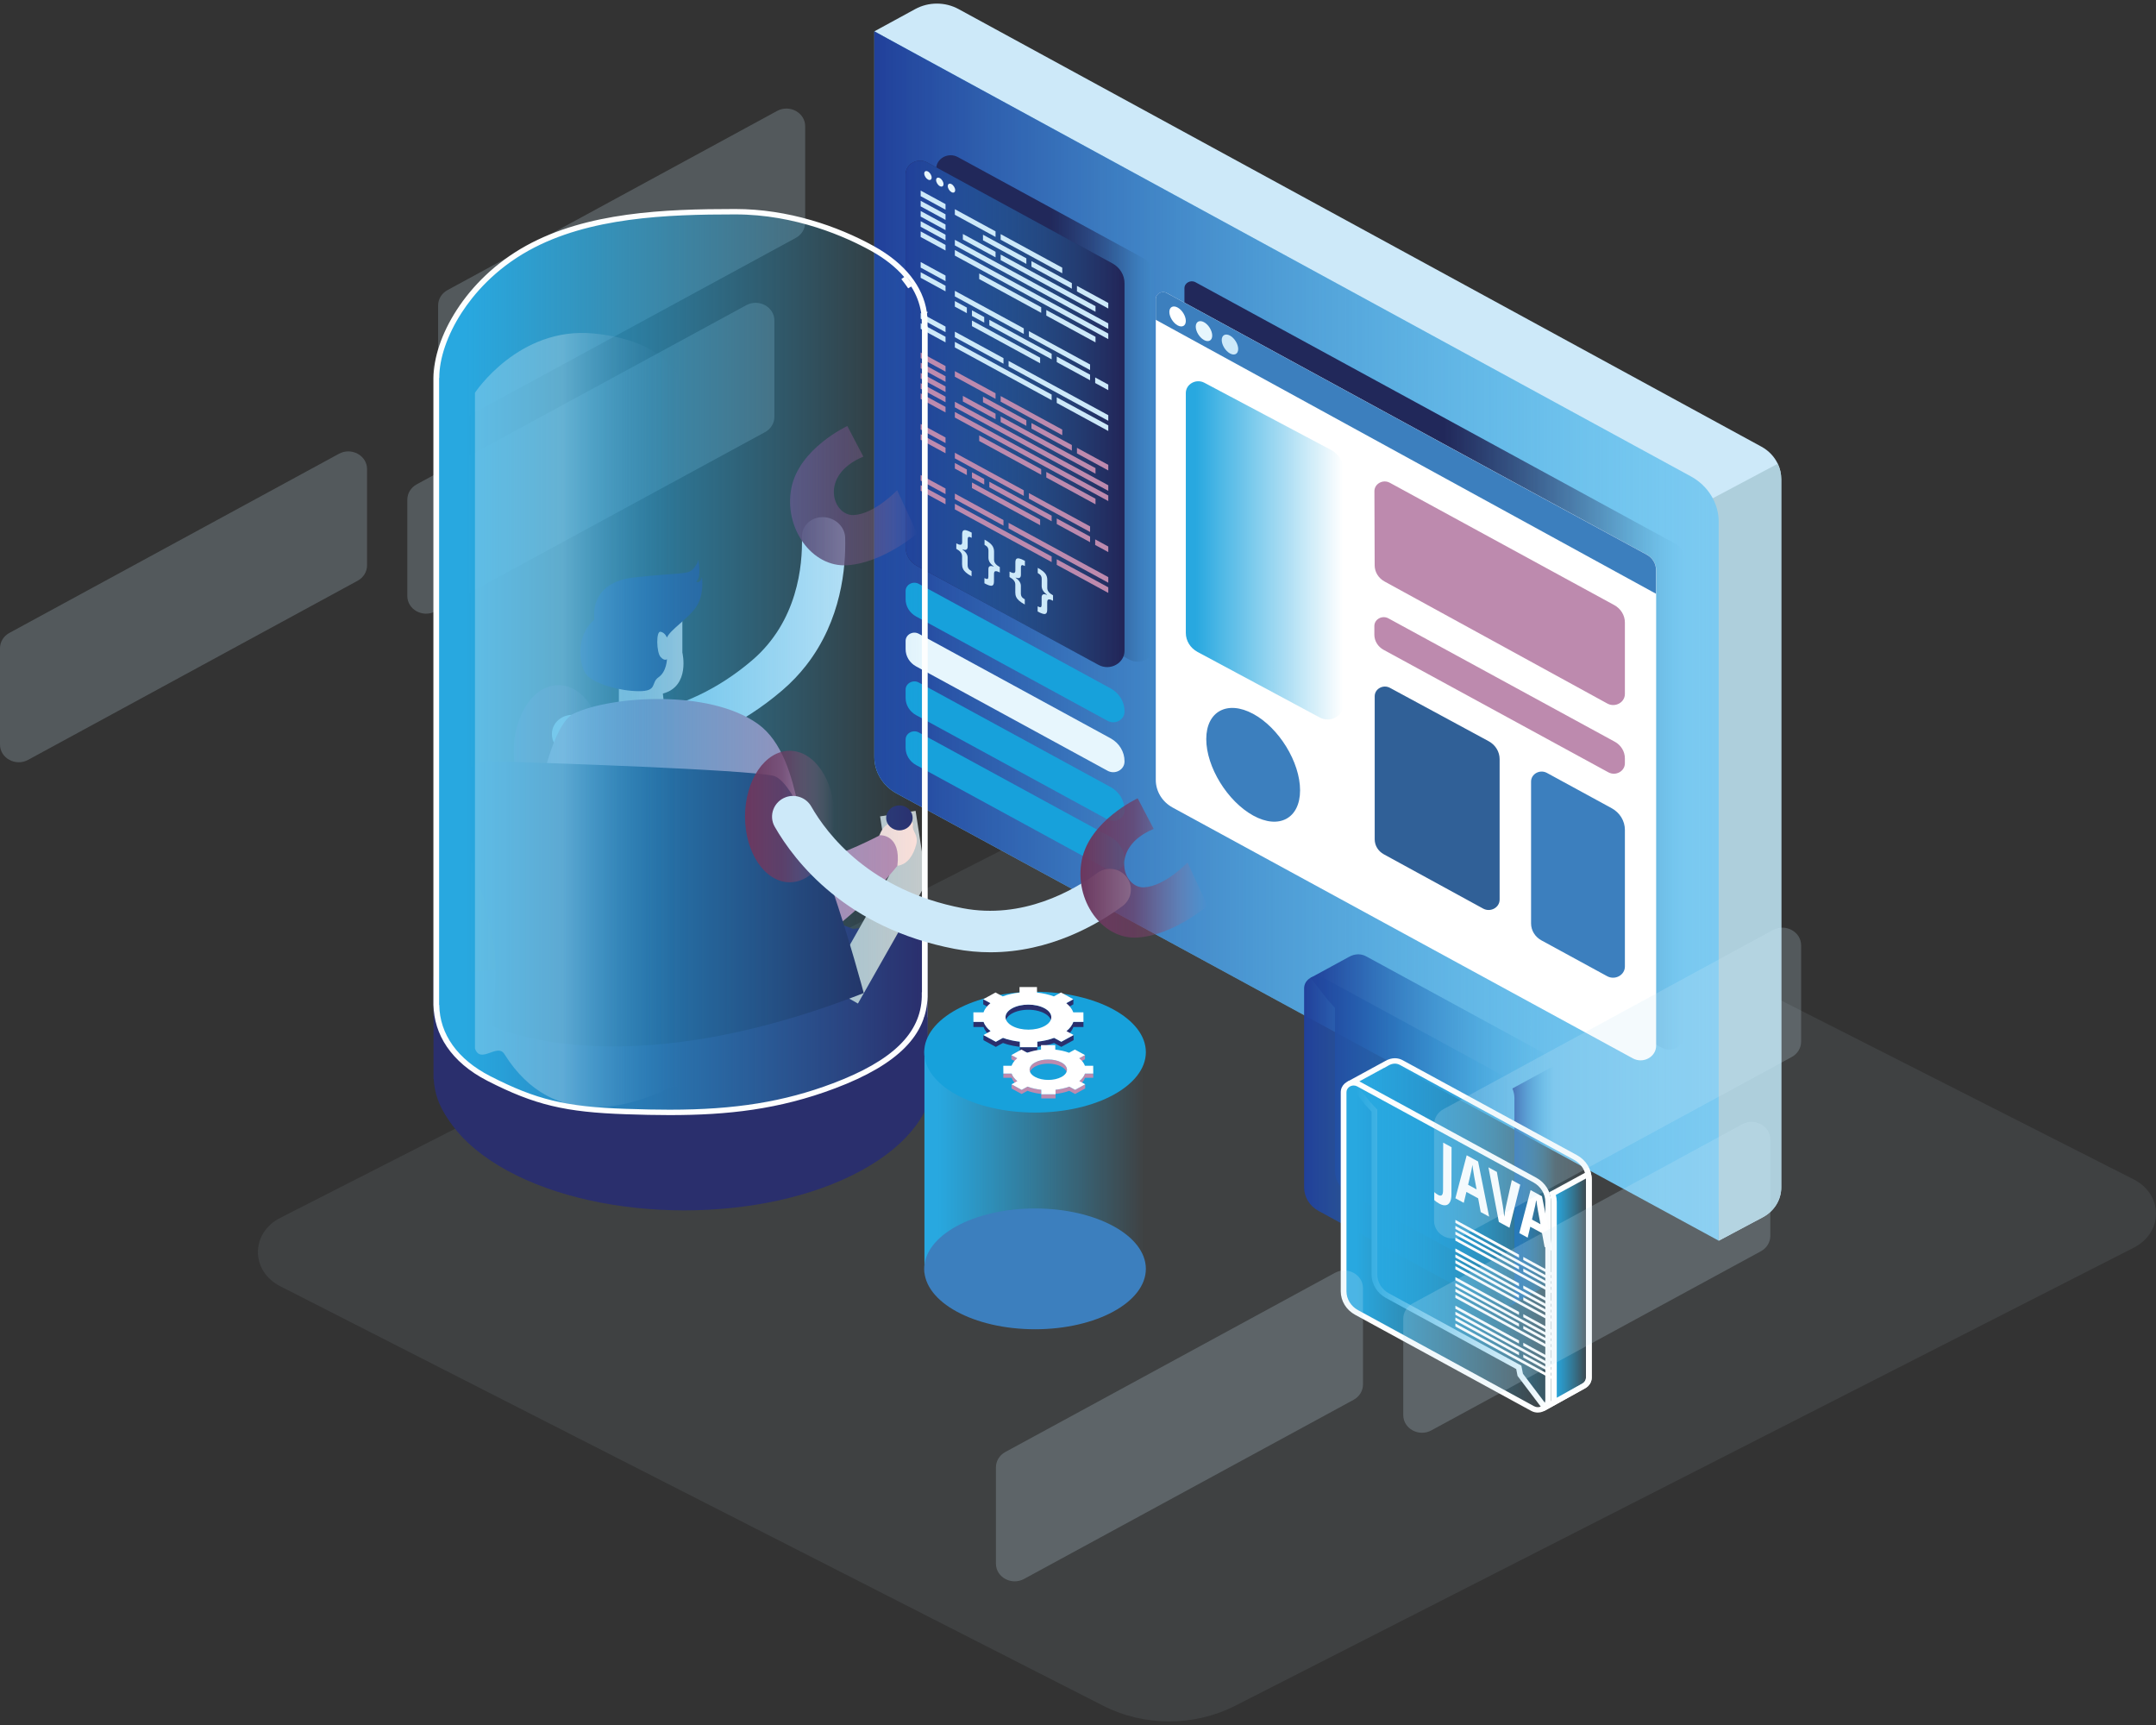 <svg width="300" height="240" viewBox="0 0 300 240" fill="none" xmlns="http://www.w3.org/2000/svg">
<rect x="0" y="0" width="300" height="240" fill="#333333" stroke="none"/>
<g opacity="0.28">
<path opacity="0.28" d="M153.528 237.333L39.001 178.957C34.852 176.843 34.852 171.556 39.001 169.442L166.073 104.683C170.313 102.522 175.535 102.518 179.78 104.671L296.878 164.08C301.036 166.19 301.042 171.483 296.889 173.601L171.852 237.332C166.183 240.222 159.197 240.222 153.528 237.333Z" fill="#CDE9F9"/>
</g>
<g opacity="0.46">
<path opacity="0.46" d="M49.767 80.797L3.908 105.721C2.17 106.666 0 105.482 0 103.589V90.191C0 89.311 0.498 88.498 1.306 88.059L47.165 63.135C48.903 62.19 51.074 63.374 51.074 65.267V78.665C51.074 79.545 50.575 80.358 49.767 80.797Z" fill="#CDE9F9"/>
</g>
<g opacity="0.46">
<path opacity="0.46" d="M106.445 60.126L60.586 85.05C58.848 85.995 56.678 84.811 56.678 82.918V69.52C56.678 68.64 57.176 67.826 57.984 67.387L103.843 42.463C105.581 41.519 107.751 42.703 107.751 44.596V57.993C107.751 58.874 107.253 59.687 106.445 60.126Z" fill="#CDE9F9"/>
</g>
<g opacity="0.46">
<path opacity="0.46" d="M110.732 33.099L64.873 58.023C63.135 58.968 60.965 57.784 60.965 55.891V42.493C60.965 41.613 61.463 40.8 62.271 40.361L108.13 15.437C109.868 14.492 112.038 15.676 112.038 17.569V30.967C112.038 31.847 111.54 32.66 110.732 33.099Z" fill="#CDE9F9"/>
</g>
<path d="M247.854 66.653V165.214C247.854 166.929 246.876 168.512 245.293 169.354L239.152 172.62L237.701 80.17L237.528 69.166L121.66 4.363L127.346 1.264C129.214 0.245 131.515 0.245 133.383 1.264L245.099 62.146C246.119 62.703 246.903 63.54 247.368 64.521C247.684 65.18 247.854 65.905 247.854 66.653Z" fill="#CDE9F9"/>
<path d="M247.854 66.653V165.214C247.854 166.929 246.876 168.512 245.293 169.354L239.152 172.62L237.701 80.17V69.655L247.368 64.521C247.684 65.18 247.854 65.905 247.854 66.653Z" fill="#AECFDC"/>
<path d="M121.661 105.319V4.362L235.279 66.28C237.676 67.587 239.152 70 239.152 72.612V172.62L124.77 110.397C122.846 109.35 121.661 107.414 121.661 105.319Z" fill="#7CCAF1"/>
<path d="M121.661 105.319V4.362L235.279 66.28C237.676 67.587 239.152 70 239.152 72.612V172.62L124.77 110.397C122.846 109.35 121.661 107.414 121.661 105.319Z" fill="url(#paint0_linear_6146_144130)"/>
<path d="M127.847 81.232L154.526 95.771C155.731 96.428 156.473 97.641 156.473 98.954V99.011C156.473 100.15 155.166 100.862 154.121 100.293L127.481 85.775C126.572 85.28 126.013 84.365 126.013 83.374V82.231C126.012 81.343 127.032 80.788 127.847 81.232Z" fill="#17A1DB"/>
<path d="M127.847 88.177L154.526 102.716C155.731 103.373 156.473 104.586 156.473 105.899V105.956C156.473 107.095 155.166 107.808 154.121 107.238L127.481 92.72C126.572 92.225 126.013 91.31 126.013 90.32V89.177C126.012 88.288 127.032 87.733 127.847 88.177Z" fill="#E7F6FD"/>
<path d="M127.847 94.959L154.526 109.498C155.731 110.154 156.473 111.368 156.473 112.681V112.737C156.473 113.877 155.166 114.589 154.121 114.019L127.481 99.502C126.572 99.007 126.013 98.092 126.013 97.101V95.958C126.012 95.07 127.032 94.514 127.847 94.959Z" fill="#17A1DB"/>
<path d="M127.847 101.903L154.526 116.443C155.731 117.099 156.473 118.313 156.473 119.626V119.682C156.473 120.822 155.166 121.534 154.121 120.964L127.481 106.447C126.572 105.951 126.013 105.036 126.013 104.046V102.903C126.012 102.015 127.032 101.459 127.847 101.903Z" fill="#17A1DB"/>
<path d="M166.347 39.267L233.122 75.657C233.934 76.1 234.434 76.917 234.434 77.802V143.978C234.434 145.55 232.631 146.533 231.188 145.746L167.163 110.855C165.707 110.061 164.81 108.595 164.81 107.008V40.104C164.81 39.36 165.664 38.895 166.347 39.267Z" fill="url(#paint1_linear_6146_144130)"/>
<path d="M162.361 40.771L229.136 77.162C229.948 77.605 230.448 78.422 230.448 79.307V145.482C230.448 147.055 228.645 148.037 227.202 147.251L163.177 112.36C161.721 111.566 160.824 110.1 160.824 108.512V41.609C160.824 40.864 161.678 40.399 162.361 40.771Z" fill="white"/>
<path d="M165.003 54.684V88.059C165.003 89.153 165.626 90.162 166.633 90.703L183.643 99.827C185.112 100.614 186.934 99.613 186.934 98.02V65.382C186.934 64.228 186.274 63.165 185.209 62.6L167.589 53.256C166.432 52.643 165.003 53.432 165.003 54.684Z" fill="url(#paint2_linear_6146_144130)"/>
<path d="M191.245 68.344L191.28 78.659C191.283 79.584 191.805 80.437 192.652 80.901L223.658 97.884C224.741 98.477 226.097 97.74 226.097 96.558V86.607C226.097 85.607 225.532 84.683 224.614 84.183L193.393 67.169C192.437 66.647 191.241 67.301 191.245 68.344Z" fill="#BD8AAE"/>
<path d="M193.196 86.033L224.682 103.192C225.557 103.669 226.096 104.55 226.096 105.504V106.2C226.096 107.313 224.819 108.009 223.797 107.452L192.525 90.411C191.727 89.976 191.236 89.172 191.236 88.303V87.102C191.236 86.152 192.325 85.559 193.196 86.033Z" fill="#BD8AAE"/>
<path d="M191.285 96.864V116.777C191.285 117.636 191.77 118.43 192.558 118.861L206.374 126.412C207.392 126.968 208.667 126.275 208.667 125.164V105.615C208.667 104.585 208.083 103.634 207.136 103.122L193.41 95.701C192.464 95.189 191.285 95.834 191.285 96.864Z" fill="#306097"/>
<path d="M213.043 108.74V128.476C213.043 129.449 213.593 130.349 214.486 130.835L223.631 135.819C224.727 136.416 226.098 135.67 226.098 134.475V115.46C226.098 114.215 225.395 113.065 224.252 112.443L215.251 107.537C214.269 107.003 213.043 107.671 213.043 108.74Z" fill="#3C7FBE"/>
<path d="M174.374 99.321C170.784 97.385 167.847 98.965 167.847 102.831C167.847 106.698 170.784 111.483 174.374 113.465C177.964 115.448 180.901 113.868 180.901 109.955C180.901 106.042 177.964 101.257 174.374 99.321Z" fill="#3C7FBE"/>
<path d="M160.824 44.495L230.425 82.607V79.279C230.425 78.412 229.934 77.61 229.138 77.176L162.34 40.761C161.667 40.393 160.824 40.852 160.824 41.587V44.495Z" fill="#3C7FBE"/>
<path d="M163.857 42.784C163.227 42.444 162.711 42.721 162.711 43.4C162.711 44.079 163.227 44.919 163.857 45.267C164.488 45.615 165.003 45.338 165.003 44.651C165.003 43.964 164.487 43.124 163.857 42.784Z" fill="white"/>
<path d="M167.531 44.824C166.9 44.484 166.385 44.761 166.385 45.44C166.385 46.119 166.9 46.959 167.531 47.307C168.161 47.655 168.676 47.378 168.676 46.691C168.676 46.004 168.161 45.164 167.531 44.824Z" fill="#E7F6FD"/>
<path d="M171.145 46.691C170.515 46.351 170 46.628 170 47.307C170 47.986 170.515 48.826 171.145 49.174C171.776 49.522 172.291 49.245 172.291 48.558C172.291 47.871 171.776 47.031 171.145 46.691Z" fill="#CDE9F9"/>
<path d="M133.287 21.858L159.032 35.888C160.079 36.458 160.724 37.513 160.724 38.655V89.781C160.724 91.534 158.714 92.629 157.106 91.753L131.856 77.992C130.871 77.455 130.264 76.463 130.264 75.389V23.505C130.264 22.041 131.944 21.125 133.287 21.858Z" fill="url(#paint3_linear_6146_144130)"/>
<path d="M129.036 22.61L154.781 36.64C155.828 37.211 156.473 38.266 156.473 39.407V90.534C156.473 92.286 154.463 93.382 152.855 92.505L127.605 78.745C126.62 78.208 126.013 77.216 126.013 76.142V24.257C126.013 22.793 127.693 21.878 129.036 22.61Z" fill="#222457"/>
<path d="M129.036 22.61L154.781 36.64C155.828 37.211 156.473 38.266 156.473 39.407V90.534C156.473 92.286 154.463 93.382 152.855 92.505L127.605 78.745C126.62 78.208 126.013 77.216 126.013 76.142V24.257C126.013 22.793 127.693 21.878 129.036 22.61Z" fill="url(#paint4_linear_6146_144130)"/>
<path d="M128.107 26.516V27.293L131.567 29.177V28.399L128.107 26.516Z" fill="#CDE9F9"/>
<path d="M128.107 27.936V28.713L131.567 30.596V29.819L128.107 27.936Z" fill="#CDE9F9"/>
<path d="M128.107 29.356V30.133L131.567 32.016V31.239L128.107 29.356Z" fill="#CDE9F9"/>
<path d="M154.214 45.765V44.988L132.864 33.365V34.142L154.214 45.765Z" fill="#CDE9F9"/>
<path d="M128.107 30.776V31.552L131.567 33.436V32.658L128.107 30.776Z" fill="#CDE9F9"/>
<path d="M128.107 32.195V32.972L131.567 34.856V34.078L128.107 32.195Z" fill="#CDE9F9"/>
<path d="M154.214 47.185V46.407L132.864 34.785V35.562L154.214 47.185Z" fill="#CDE9F9"/>
<path d="M128.107 36.455V37.232L131.567 39.115V38.338L128.107 36.455Z" fill="#CDE9F9"/>
<path d="M128.107 37.874V38.652L131.567 40.535V39.758L128.107 37.874Z" fill="#CDE9F9"/>
<path d="M128.107 43.553V44.331L131.567 46.214V45.437L128.107 43.553Z" fill="#CDE9F9"/>
<path d="M128.107 44.973V45.751L131.567 47.634V46.856L128.107 44.973Z" fill="#CDE9F9"/>
<path d="M146.333 54.895L132.864 47.563V48.34L146.333 55.673V54.895Z" fill="#CDE9F9"/>
<path d="M147.043 55.282V56.059L154.214 59.963V59.186L147.043 55.282Z" fill="#CDE9F9"/>
<path d="M139.631 49.827L132.864 46.143V46.92L139.631 50.604V49.827Z" fill="#CDE9F9"/>
<path d="M140.341 50.214V50.991L154.214 58.543V57.766L140.341 50.214Z" fill="#CDE9F9"/>
<path d="M152.389 52.513V53.29L154.214 54.284V53.507L152.389 52.513Z" fill="#CDE9F9"/>
<path d="M142.457 45.686L132.864 40.464V41.241L142.457 46.464V45.686Z" fill="#CDE9F9"/>
<path d="M138.526 32.188L132.864 29.106V29.883L138.526 32.965V32.188Z" fill="#CDE9F9"/>
<path d="M147.808 37.241L139.237 32.575V33.352L147.808 38.018V37.241Z" fill="#CDE9F9"/>
<path d="M142.813 35.941L136.778 32.656V33.433L142.813 36.719V35.941Z" fill="#CDE9F9"/>
<path d="M149.144 39.388L143.522 36.328V37.105L149.144 40.166V39.388Z" fill="#CDE9F9"/>
<path d="M149.854 39.775V40.552L154.214 42.925V42.148L149.854 39.775Z" fill="#CDE9F9"/>
<path d="M133.98 32.553V33.33L138.527 35.805V35.028L133.98 32.553Z" fill="#CDE9F9"/>
<path d="M152.435 42.6L139.237 35.414V36.192L152.435 43.377V42.6Z" fill="#CDE9F9"/>
<path d="M144.879 42.745L136.253 38.05V38.827L144.879 43.523V42.745Z" fill="#CDE9F9"/>
<path d="M152.436 46.859L145.589 43.132V43.909L152.436 47.636V46.859Z" fill="#CDE9F9"/>
<path d="M151.68 50.707L143.168 46.073V46.85L151.68 51.484V50.707Z" fill="#CDE9F9"/>
<path d="M147.043 49.603V50.38L151.68 52.904V52.127L147.043 49.603Z" fill="#CDE9F9"/>
<path d="M134.534 42.793L132.864 41.884V42.661L134.534 43.57V42.793Z" fill="#CDE9F9"/>
<path d="M137.662 44.495V45.272L146.334 49.993V49.216L137.662 44.495Z" fill="#CDE9F9"/>
<path d="M136.951 44.109L135.244 43.179V43.956L136.951 44.886V44.109Z" fill="#CDE9F9"/>
<path d="M144.729 49.763L135.244 44.599V45.376L144.729 50.54V49.763Z" fill="#CDE9F9"/>
<path d="M128.107 49.045V49.823L131.567 51.706V50.929L128.107 49.045Z" fill="#BD8AAE"/>
<path d="M128.107 50.465V51.243L131.567 53.126V52.349L128.107 50.465Z" fill="#BD8AAE"/>
<path d="M128.107 51.885V52.662L131.567 54.546V53.768L128.107 51.885Z" fill="#BD8AAE"/>
<path d="M154.214 68.294V67.517L132.864 55.895V56.672L154.214 68.294Z" fill="#BD8AAE"/>
<path d="M128.107 53.305V54.082L131.567 55.965V55.188L128.107 53.305Z" fill="#BD8AAE"/>
<path d="M128.107 54.725V55.502L131.567 57.385V56.608L128.107 54.725Z" fill="#BD8AAE"/>
<path d="M154.214 69.714V68.937L132.864 57.314V58.092L154.214 69.714Z" fill="#BD8AAE"/>
<path d="M128.107 58.984V59.761L131.567 61.645V60.867L128.107 58.984Z" fill="#BD8AAE"/>
<path d="M128.107 60.404V61.181L131.567 63.064V62.287L128.107 60.404Z" fill="#BD8AAE"/>
<path d="M128.107 66.083V66.86L131.567 68.743V67.966L128.107 66.083Z" fill="#BD8AAE"/>
<path d="M128.107 67.503V68.28L131.567 70.163V69.386L128.107 67.503Z" fill="#BD8AAE"/>
<path d="M146.333 77.425L132.864 70.093V70.87L146.333 78.202V77.425Z" fill="#BD8AAE"/>
<path d="M147.043 77.811V78.589L154.214 82.492V81.715L147.043 77.811Z" fill="#BD8AAE"/>
<path d="M139.631 72.357L132.864 68.673V69.45L139.631 73.134V72.357Z" fill="#BD8AAE"/>
<path d="M140.341 72.743V73.52L154.214 81.072V80.295L140.341 72.743Z" fill="#BD8AAE"/>
<path d="M152.389 75.042V75.82L154.214 76.813V76.036L152.389 75.042Z" fill="#BD8AAE"/>
<path d="M142.457 68.216L132.864 62.994V63.771L142.457 68.993V68.216Z" fill="#BD8AAE"/>
<path d="M138.526 54.718L132.864 51.635V52.413L138.526 55.495V54.718Z" fill="#BD8AAE"/>
<path d="M147.808 59.771L139.237 55.104V55.882L147.808 60.548V59.771Z" fill="#BD8AAE"/>
<path d="M142.813 58.471L136.778 55.185V55.963L142.813 59.248V58.471Z" fill="#BD8AAE"/>
<path d="M149.144 61.918L143.522 58.857V59.634L149.144 62.695V61.918Z" fill="#BD8AAE"/>
<path d="M149.854 62.304V63.081L154.214 65.455V64.678L149.854 62.304Z" fill="#BD8AAE"/>
<path d="M133.98 55.082V55.859L138.527 58.334V57.557L133.98 55.082Z" fill="#BD8AAE"/>
<path d="M152.435 65.129L139.237 57.944V58.721L152.435 65.906V65.129Z" fill="#BD8AAE"/>
<path d="M144.879 65.275L136.253 60.579V61.356L144.879 66.052V65.275Z" fill="#BD8AAE"/>
<path d="M152.436 69.388L145.589 65.661V66.438L152.436 70.166V69.388Z" fill="#BD8AAE"/>
<path d="M151.68 73.236L143.168 68.603V69.38L151.68 74.013V73.236Z" fill="#BD8AAE"/>
<path d="M147.043 72.132V72.909L151.68 75.433V74.656L147.043 72.132Z" fill="#BD8AAE"/>
<path d="M134.534 65.322L132.864 64.413V65.191L134.534 66.099V65.322Z" fill="#BD8AAE"/>
<path d="M137.662 67.025V67.802L146.334 72.523V71.746L137.662 67.025Z" fill="#BD8AAE"/>
<path d="M136.951 66.638L135.244 65.709V66.486L136.951 67.415V66.638Z" fill="#BD8AAE"/>
<path d="M144.729 72.292L135.244 67.128V67.906L144.729 73.069V72.292Z" fill="#BD8AAE"/>
<path d="M134.013 73.843C133.924 73.928 133.882 74.095 133.881 74.34L133.878 75.429V75.457C133.877 75.664 133.807 75.775 133.667 75.79C133.527 75.805 133.326 75.741 133.068 75.6L133.065 76.359C133.324 76.499 133.524 76.654 133.664 76.824C133.803 76.993 133.873 77.191 133.872 77.416L133.869 78.492C133.868 78.737 133.91 78.949 133.998 79.134C134.083 79.317 134.221 79.491 134.409 79.657C134.598 79.823 134.859 79.996 135.189 80.176L135.191 79.458C134.977 79.334 134.833 79.212 134.756 79.092C134.68 78.969 134.643 78.828 134.643 78.663L134.646 77.632V77.592C134.648 77.18 134.408 76.807 133.924 76.464V76.424C134.402 76.609 134.643 76.481 134.651 76.046L134.654 75.015C134.655 74.848 134.695 74.748 134.772 74.712C134.849 74.675 134.994 74.714 135.206 74.822L135.208 74.104C134.882 73.926 134.623 73.816 134.432 73.775C134.238 73.732 134.1 73.755 134.013 73.843Z" fill="#CDE9F9"/>
<path d="M138.522 78.436C138.387 78.271 138.317 78.084 138.318 77.876V77.849L138.321 76.76C138.322 76.408 138.225 76.107 138.025 75.854C137.828 75.602 137.485 75.345 136.996 75.078L136.994 75.796C137.206 75.919 137.352 76.039 137.429 76.159C137.506 76.277 137.542 76.421 137.542 76.588L137.539 77.619C137.547 78.064 137.791 78.455 138.268 78.791V78.831C138.03 78.742 137.848 78.724 137.724 78.78C137.598 78.838 137.535 78.968 137.534 79.175V79.206L137.531 80.237C137.53 80.403 137.493 80.507 137.416 80.543C137.339 80.577 137.192 80.54 136.98 80.432L136.978 81.15C137.464 81.415 137.807 81.528 138.008 81.493C138.206 81.457 138.307 81.264 138.308 80.911L138.312 79.834C138.312 79.609 138.383 79.488 138.518 79.468C138.656 79.45 138.854 79.512 139.117 79.656L139.12 78.897C138.857 78.755 138.659 78.602 138.522 78.436Z" fill="#CDE9F9"/>
<path d="M141.419 77.771C141.33 77.857 141.287 78.023 141.286 78.269L141.283 79.358V79.386C141.282 79.593 141.212 79.704 141.072 79.718C140.932 79.733 140.731 79.669 140.473 79.528L140.471 80.287C140.729 80.428 140.93 80.582 141.069 80.752C141.209 80.922 141.278 81.119 141.277 81.344L141.274 82.42C141.273 82.665 141.315 82.878 141.403 83.062C141.489 83.246 141.626 83.419 141.814 83.585C142.003 83.751 142.264 83.924 142.595 84.104L142.597 83.386C142.382 83.262 142.238 83.14 142.161 83.02C142.085 82.897 142.048 82.756 142.049 82.591L142.051 81.561V81.52C142.053 81.108 141.813 80.735 141.329 80.392L141.329 80.352C141.807 80.537 142.048 80.41 142.056 79.974L142.059 78.943C142.06 78.776 142.1 78.676 142.177 78.64C142.254 78.603 142.398 78.642 142.611 78.75L142.613 78.032C142.286 77.855 142.028 77.744 141.836 77.703C141.643 77.661 141.505 77.684 141.419 77.771Z" fill="#CDE9F9"/>
<path d="M145.928 82.364C145.793 82.199 145.723 82.012 145.724 81.805V81.777L145.727 80.688C145.728 80.337 145.631 80.036 145.431 79.783C145.233 79.531 144.891 79.273 144.402 79.007L144.4 79.724C144.612 79.848 144.758 79.968 144.835 80.088C144.912 80.206 144.948 80.35 144.948 80.517L144.945 81.548C144.953 81.992 145.197 82.383 145.674 82.719V82.76C145.436 82.671 145.254 82.652 145.13 82.709C145.004 82.767 144.941 82.897 144.94 83.104V83.135L144.937 84.165C144.937 84.332 144.899 84.436 144.822 84.472C144.745 84.506 144.598 84.469 144.386 84.361L144.384 85.079C144.871 85.344 145.213 85.457 145.414 85.422C145.613 85.386 145.714 85.193 145.715 84.84L145.718 83.763C145.719 83.538 145.789 83.417 145.924 83.397C146.062 83.379 146.26 83.441 146.524 83.585L146.526 82.826C146.263 82.683 146.065 82.53 145.928 82.364Z" fill="#CDE9F9"/>
<path d="M128.606 24.139C128.606 24.444 128.838 24.821 129.121 24.977C129.404 25.134 129.636 25.009 129.636 24.7C129.636 24.392 129.404 24.015 129.121 23.862C128.838 23.709 128.606 23.834 128.606 24.139Z" fill="#E7F6FD"/>
<path d="M130.256 25.055C130.256 25.36 130.488 25.737 130.771 25.894C131.054 26.05 131.286 25.925 131.286 25.617C131.286 25.308 131.054 24.931 130.771 24.778C130.488 24.626 130.256 24.75 130.256 25.055Z" fill="#E7F6FD"/>
<path d="M132.395 25.617C132.112 25.464 131.88 25.589 131.88 25.894C131.88 26.199 132.112 26.576 132.395 26.732C132.678 26.889 132.909 26.764 132.909 26.455C132.909 26.147 132.678 25.77 132.395 25.617Z" fill="#E7F6FD"/>
<path d="M70.581 162.864C57.036 155.483 57.036 143.363 70.581 135.931C84.126 128.499 106.291 128.499 119.836 135.931C133.382 143.363 133.382 155.483 119.836 162.864C106.291 170.246 84.126 170.246 70.581 162.864Z" fill="#2A2F6D"/>
<path d="M77.704 113.628C81.137 113.628 83.921 109.533 83.921 104.48C83.921 99.428 81.137 95.332 77.704 95.332C74.27 95.332 71.486 99.428 71.486 104.48C71.486 109.533 74.27 113.628 77.704 113.628Z" fill="url(#paint5_linear_6146_144130)"/>
<path d="M112.184 92.562C111.234 93.781 110.124 94.959 108.826 96.068C97.418 105.818 85.312 105.782 79.508 105.023C77.655 104.781 76.413 103.051 76.901 101.398L77.608 99.009L76.818 101.679L76.894 101.42C77.275 100.108 78.631 99.29 80.1 99.486C84.705 100.097 94.897 100.208 104.657 91.867C110.997 86.447 111.69 78.642 111.585 74.72C111.547 73.315 112.614 72.138 114.104 71.97C115.907 71.766 117.553 73.101 117.601 74.803C117.715 78.917 117.094 86.266 112.184 92.562Z" fill="#CDE9F9"/>
<path d="M117.904 59.273C117.904 59.273 111.223 62.363 110.123 67.873C109.024 73.383 112.914 78.977 117.904 78.643C122.893 78.309 127.629 74.218 127.629 74.218L124.838 68.207C124.838 68.207 121.691 71.524 118.783 71.66C115.874 71.797 113.901 66.12 120.131 63.532L117.904 59.273Z" fill="url(#paint6_linear_6146_144130)"/>
<path d="M129.078 140.049V128.056L118.69 129.233C114.048 127.367 108.349 126.454 102.314 126.454V126.932C103.277 126.932 104.226 126.957 105.161 127.004C101.533 126.944 97.315 127.165 92.514 127.701C95.751 127.198 99.046 126.932 102.312 126.932L102.314 126.454C102.314 126.454 102.313 126.454 102.312 126.454C92.442 126.454 81.681 128.891 73.214 133.569C72.614 133.901 72.041 134.241 71.482 134.585L60.324 135.85V150.132C60.324 150.132 60.335 150.136 60.352 150.142C60.544 154.02 62.994 157.621 67.839 160.298C72.89 163.089 79.754 164.444 87.115 164.444C96.984 164.444 107.746 162.006 116.213 157.328C124.71 152.633 129.112 146.664 129.081 141.195C129.127 140.467 129.078 140.049 129.078 140.049ZM80.079 163.512C78.538 163.308 77.054 163.035 75.643 162.696C77.165 163.035 78.643 163.301 80.079 163.512ZM75.474 162.658C75.416 162.644 75.359 162.629 75.301 162.615C75.36 162.629 75.415 162.644 75.474 162.658Z" fill="#2A2F6D"/>
<path d="M124.934 113.199L126.335 122.291L117.203 138.388" stroke="#C4CACB" stroke-width="5" stroke-miterlimit="10"/>
<path d="M122.16 116.945C122.16 116.945 122.573 114.578 124.257 114.438C124.257 114.438 124.669 114.365 124.893 114.012C125.118 113.659 125.244 114.275 124.994 114.815C124.744 115.355 124.744 115.355 124.744 115.355C124.744 115.355 126.054 114.263 125.904 113.908C125.755 113.552 127.177 114.047 127.028 114.86C126.878 115.673 127.862 116.118 127.483 117.521C127.103 118.924 126.335 120.266 124.865 120.461C123.396 120.656 122.16 116.945 122.16 116.945Z" fill="#FDE0D9"/>
<path d="M94.948 90.793V85.87C94.948 82.998 93.431 80.579 88.145 82.017C82.859 83.456 81.738 87.08 83.5 90.793C84.258 92.392 85.075 93.828 86.11 94.888V99.51L92.528 99.078L92.234 96.498C96.088 95.475 94.948 90.793 94.948 90.793Z" fill="#FDE0D9"/>
<path d="M77.7 113.199L75.204 109.783C75.204 109.783 76.975 100.621 79.847 99.274C85.082 96.82 98.692 95.862 105.465 100.724C112.238 105.586 110.841 120.121 113.936 119.593C117.031 119.066 122.449 116.202 122.449 116.202C122.449 116.202 125.421 116.048 124.865 120.461C124.865 120.461 116.337 131.267 109.974 131.902C103.611 132.538 97.344 123.696 97.344 123.696L77.7 113.199Z" fill="#BD8AAE"/>
<path d="M120.188 138.165C120.188 138.165 112.456 108.927 107.535 107.918C103.331 107.055 76.131 106.145 68.296 105.897C66.742 105.849 65.276 106.601 64.511 107.879C63.694 109.246 62.99 111.242 63.523 113.694C64.569 118.501 71.816 132.106 67.743 142.409C67.743 142.409 85.126 151.882 120.188 138.165Z" fill="#222457"/>
<path d="M125.147 115.528C126.163 115.528 126.987 114.75 126.987 113.791C126.987 112.832 126.163 112.054 125.147 112.054C124.13 112.054 123.307 112.832 123.307 113.791C123.307 114.75 124.13 115.528 125.147 115.528Z" fill="#2A2F6D"/>
<path d="M92.803 88.707C92.803 88.707 92.541 88 91.905 87.894C91.268 87.788 91.343 90.757 91.905 91.393C92.466 92.029 92.803 91.711 92.803 91.711C92.803 91.711 92.766 93.443 91.642 94.22C90.519 94.998 91.544 96.164 88.916 96.164C86.288 96.164 82.918 95.174 81.757 94.044C80.596 92.913 79.913 88.53 82.726 86.198C82.726 86.198 81.719 81.037 88.31 80.331C94.9 79.624 95.724 79.977 96.473 79.129C97.222 78.281 97.147 77.786 97.147 77.786C97.147 77.786 97.673 80.331 96.886 80.896C96.886 80.896 97.376 81.32 97.673 80.331C97.673 80.331 98.034 82.734 96.879 84.43C95.724 86.127 93.253 87.612 92.803 88.707Z" fill="#2A2F6D"/>
<path d="M93.172 154.769C91.379 154.769 89.454 154.732 87.112 154.651C78.609 154.361 74.503 153.371 68.011 150.047C63.359 147.664 60.772 144.033 60.727 139.822H60.705V52.591L60.726 52.591C60.711 49.823 61.87 46.436 63.905 43.298C65.534 40.786 68.504 37.223 73.398 34.517C81.845 29.846 92.743 29.455 102.294 29.454C110.864 29.454 117.924 32.65 121.369 34.554C123.346 35.648 124.944 36.913 126.137 38.315L125.739 38.605C126.095 39.057 126.41 39.484 126.703 39.91L127.129 39.66C127.879 40.848 128.363 42.117 128.566 43.449L128.584 43.569L128.579 43.584L128.59 43.67C128.659 44.213 128.684 44.761 128.661 45.297L128.657 45.398L128.684 45.445V138.669L128.663 138.668C128.528 143.93 124.52 147.872 116.047 151.071C109.185 153.663 102.344 154.769 93.172 154.769Z" fill="url(#paint7_linear_6146_144130)"/>
<path d="M102.296 29.831C110.771 29.831 117.757 32.994 121.167 34.88C123.096 35.946 124.655 37.178 125.816 38.54L125.419 38.83C125.77 39.276 126.081 39.697 126.369 40.115L126.794 39.866C127.513 41.009 127.977 42.227 128.171 43.503L128.176 43.533L128.172 43.543L128.194 43.716C128.261 44.239 128.284 44.766 128.263 45.283L128.255 45.483L128.285 45.537V138.056L128.263 138.057L128.264 138.669C128.129 143.757 124.2 147.587 115.899 150.722C109.087 153.295 102.29 154.392 93.172 154.392C91.384 154.392 89.463 154.355 87.126 154.275C78.696 153.987 74.628 153.007 68.201 149.716C63.682 147.401 61.169 143.886 61.126 139.818H61.103V52.589L61.125 52.589C61.11 49.889 62.247 46.575 64.245 43.495C65.85 41.019 68.776 37.508 73.599 34.842C81.96 30.219 92.795 29.831 102.294 29.831H102.296V29.831ZM102.296 29.078C102.295 29.078 102.295 29.078 102.295 29.078C92.425 29.079 81.663 29.511 73.196 34.193C64.701 38.89 60.298 47.12 60.328 52.593L60.306 50.338V141.514L60.329 139.826C60.372 143.855 62.722 147.766 67.821 150.377C74.433 153.763 78.704 154.74 87.097 155.027C89.189 155.099 91.208 155.145 93.173 155.145C101.212 155.145 108.375 154.374 116.196 151.421C125.117 148.052 128.928 143.917 129.062 138.678L129.061 138.055C129.067 138.264 129.067 138.472 129.062 138.678L129.083 149.859V45.362C129.073 45.345 129.069 45.328 129.06 45.312C129.084 44.744 129.058 44.181 128.986 43.625C129.038 43.485 129.083 43.396 129.083 43.396H128.961C128.429 39.898 125.999 36.678 121.571 34.23C116.519 31.437 109.656 29.078 102.296 29.078ZM127.038 39.705C126.758 39.299 126.437 38.862 126.059 38.381C126.424 38.81 126.751 39.252 127.038 39.705Z" fill="#FDFEFE"/>
<g opacity="0.5">
<path opacity="0.5" d="M66.092 145.885V54.641C66.092 54.641 72.155 45.407 82.575 46.396C92.995 47.386 94.677 52.992 94.677 52.992V154.558C94.677 154.558 95.08 150.372 93.386 151.229C88.258 153.825 77.072 157.686 70.181 146.649C69.2 145.077 66.87 148.108 66.092 145.885Z" fill="url(#paint8_linear_6146_144130)"/>
</g>
<path d="M109.884 122.753C113.318 122.753 116.101 118.657 116.101 113.604C116.101 108.552 113.318 104.456 109.884 104.456C106.451 104.456 103.667 108.552 103.667 113.604C103.667 118.657 106.451 122.753 109.884 122.753Z" fill="url(#paint9_linear_6146_144130)"/>
<path d="M137.811 132.49C136.207 132.49 134.544 132.345 132.829 132.016C117.747 129.124 110.601 119.9 107.808 115.038C106.916 113.486 107.657 111.516 109.357 110.908L111.813 110.029L109.068 111.011L109.333 110.915C110.679 110.427 112.18 110.973 112.885 112.206C115.093 116.069 121.039 123.881 133.942 126.356C142.325 127.963 149.396 123.863 152.68 121.458C153.857 120.596 155.494 120.71 156.52 121.743C157.763 122.993 157.6 125.035 156.176 126.08C152.733 128.606 146.094 132.49 137.811 132.49Z" fill="#CDE9F9"/>
<path d="M158.305 111.069C158.305 111.069 151.624 114.159 150.525 119.669C149.425 125.179 153.315 130.773 158.305 130.439C163.295 130.105 168.031 126.014 168.031 126.014L165.24 120.003C165.24 120.003 162.093 123.32 159.184 123.456C156.276 123.593 154.303 117.916 160.532 115.328L158.305 111.069Z" fill="url(#paint10_linear_6146_144130)"/>
<path d="M129.082 141.542H128.578V152.396H129.082V141.542Z" fill="#2A2F6D"/>
<path d="M159.412 146.113H128.632V177.102H159.412V146.113Z" fill="url(#paint11_linear_6146_144130)"/>
<path d="M144.022 184.94C152.538 184.94 159.442 181.178 159.442 176.537C159.442 171.896 152.538 168.134 144.022 168.134C135.506 168.134 128.602 171.896 128.602 176.537C128.602 181.178 135.506 184.94 144.022 184.94Z" fill="#3C7FBE"/>
<path d="M144.022 154.791C152.538 154.791 159.442 151.029 159.442 146.388C159.442 141.747 152.538 137.984 144.022 137.984C135.506 137.984 128.602 141.747 128.602 146.388C128.602 151.029 135.506 154.791 144.022 154.791Z" fill="#17A1DB"/>
<path d="M141.866 138.098L141.861 137.329L141.859 138.041L141.864 138.811L141.866 138.098Z" fill="#2A2F6D"/>
<path d="M149.358 139.024L148.366 139.569L148.364 140.281L149.356 139.736L149.358 139.024Z" fill="#2A2F6D"/>
<path d="M137.813 139.569L136.814 139.024L136.812 139.737L137.811 140.281L137.813 139.569Z" fill="#2A2F6D"/>
<path d="M139.932 142.035C139.937 142.01 139.945 141.984 139.952 141.958C139.961 141.928 139.968 141.898 139.98 141.868C139.989 141.844 140.001 141.819 140.013 141.795C140.027 141.764 140.041 141.733 140.059 141.701C140.072 141.679 140.087 141.657 140.102 141.634C140.125 141.599 140.149 141.564 140.176 141.53C140.193 141.509 140.21 141.489 140.228 141.469C140.269 141.422 140.314 141.377 140.363 141.332C140.381 141.315 140.397 141.299 140.416 141.283C140.446 141.257 140.48 141.232 140.514 141.207C140.543 141.184 140.571 141.162 140.603 141.14C140.639 141.115 140.678 141.092 140.717 141.068C140.757 141.043 140.795 141.018 140.838 140.994C140.934 140.942 141.035 140.895 141.139 140.851C141.169 140.838 141.199 140.826 141.23 140.814C141.311 140.782 141.395 140.752 141.48 140.725C141.511 140.715 141.541 140.704 141.572 140.695C141.626 140.679 141.681 140.665 141.736 140.651C141.777 140.64 141.819 140.629 141.861 140.619C141.919 140.606 141.978 140.595 142.037 140.584C142.077 140.576 142.117 140.568 142.158 140.561C142.277 140.541 142.398 140.525 142.52 140.513C142.558 140.509 142.596 140.507 142.633 140.504C142.705 140.499 142.777 140.494 142.849 140.491C142.895 140.489 142.941 140.488 142.987 140.487C143.045 140.486 143.103 140.485 143.162 140.486C143.21 140.487 143.259 140.488 143.307 140.49C143.361 140.492 143.415 140.495 143.469 140.498C143.518 140.501 143.567 140.505 143.616 140.51C143.67 140.514 143.722 140.52 143.775 140.526C143.823 140.532 143.87 140.539 143.918 140.546C143.975 140.554 144.031 140.563 144.087 140.573C144.131 140.581 144.176 140.59 144.219 140.598C144.286 140.612 144.351 140.628 144.417 140.644C144.453 140.653 144.49 140.662 144.526 140.672C144.643 140.704 144.757 140.74 144.868 140.781C144.923 140.801 144.976 140.823 145.029 140.845C145.056 140.857 145.085 140.867 145.112 140.879C145.192 140.915 145.27 140.954 145.345 140.994C145.973 141.337 146.287 141.785 146.285 142.234L146.287 141.521C146.289 141.073 145.975 140.624 145.348 140.282C145.272 140.241 145.194 140.203 145.114 140.167C145.087 140.155 145.058 140.145 145.031 140.133C144.984 140.113 144.937 140.092 144.888 140.074C144.882 140.072 144.876 140.071 144.87 140.069C144.759 140.028 144.645 139.992 144.528 139.959C144.519 139.957 144.51 139.953 144.5 139.951C144.474 139.944 144.446 139.939 144.419 139.932C144.354 139.916 144.288 139.9 144.221 139.886C144.203 139.882 144.186 139.877 144.168 139.874C144.142 139.869 144.115 139.865 144.089 139.861C144.033 139.851 143.977 139.841 143.92 139.833C143.897 139.83 143.875 139.825 143.852 139.822C143.828 139.819 143.802 139.817 143.778 139.814C143.725 139.808 143.672 139.802 143.618 139.797C143.593 139.795 143.568 139.791 143.543 139.789C143.519 139.787 143.495 139.787 143.471 139.785C143.417 139.782 143.363 139.779 143.309 139.777C143.282 139.776 143.256 139.774 143.228 139.773C143.207 139.773 143.185 139.774 143.164 139.773C143.105 139.773 143.047 139.773 142.989 139.774C142.96 139.775 142.931 139.774 142.902 139.775C142.885 139.775 142.868 139.777 142.851 139.778C142.779 139.781 142.707 139.786 142.636 139.791C142.607 139.794 142.578 139.794 142.549 139.797C142.54 139.798 142.532 139.799 142.522 139.8C142.401 139.812 142.279 139.828 142.16 139.848C142.154 139.849 142.148 139.85 142.142 139.85C142.108 139.856 142.075 139.864 142.041 139.871C141.981 139.882 141.922 139.894 141.864 139.907C141.822 139.916 141.781 139.928 141.739 139.938C141.684 139.953 141.629 139.967 141.575 139.983C141.563 139.986 141.551 139.989 141.539 139.992C141.52 139.998 141.502 140.006 141.483 140.012C141.397 140.04 141.314 140.07 141.232 140.102C141.202 140.114 141.171 140.126 141.142 140.139C141.038 140.183 140.937 140.23 140.841 140.282C140.828 140.289 140.815 140.296 140.802 140.304C140.773 140.32 140.748 140.338 140.721 140.355C140.682 140.379 140.642 140.403 140.606 140.428C140.574 140.449 140.546 140.472 140.517 140.494C140.483 140.519 140.449 140.545 140.419 140.571C140.412 140.576 140.405 140.581 140.399 140.586C140.386 140.597 140.378 140.609 140.366 140.62C140.317 140.664 140.272 140.71 140.231 140.756C140.222 140.767 140.21 140.776 140.201 140.787C140.193 140.797 140.187 140.807 140.179 140.817C140.152 140.852 140.127 140.887 140.104 140.922C140.094 140.937 140.082 140.951 140.073 140.966C140.068 140.974 140.066 140.982 140.061 140.989C140.044 141.02 140.03 141.051 140.015 141.083C140.006 141.101 139.995 141.119 139.988 141.137C139.985 141.144 139.984 141.15 139.982 141.156C139.971 141.186 139.963 141.216 139.955 141.246C139.949 141.266 139.94 141.286 139.936 141.307C139.935 141.312 139.935 141.317 139.934 141.323C139.928 141.355 139.926 141.386 139.923 141.418C139.921 141.438 139.916 141.459 139.915 141.48C139.915 141.488 139.915 141.497 139.915 141.506L139.913 142.218C139.913 142.188 139.918 142.159 139.921 142.13C139.923 142.098 139.926 142.067 139.932 142.035Z" fill="#2A2F6D"/>
<path d="M149.352 142.178C149.337 142.221 149.319 142.263 149.301 142.306C149.289 142.335 149.276 142.364 149.262 142.393C149.25 142.42 149.237 142.447 149.223 142.474C149.208 142.503 149.192 142.532 149.176 142.561C149.161 142.587 149.145 142.613 149.129 142.639C149.109 142.672 149.087 142.705 149.064 142.738C149.048 142.762 149.032 142.787 149.014 142.811C148.99 142.845 148.963 142.878 148.936 142.911C148.919 142.933 148.902 142.956 148.883 142.978C148.831 143.039 148.776 143.1 148.717 143.161C148.71 143.169 148.701 143.177 148.693 143.185C148.64 143.237 148.585 143.289 148.528 143.34C148.483 143.38 148.438 143.42 148.389 143.459L148.387 144.171C148.427 144.139 148.466 144.106 148.503 144.074C148.511 144.066 148.518 144.059 148.526 144.052C148.583 144.001 148.638 143.95 148.69 143.898C148.698 143.889 148.707 143.881 148.716 143.873C148.775 143.813 148.829 143.752 148.881 143.69C148.886 143.685 148.891 143.68 148.895 143.674C148.909 143.657 148.921 143.64 148.935 143.623C148.961 143.59 148.988 143.556 149.012 143.523C149.03 143.499 149.046 143.474 149.063 143.45C149.085 143.417 149.107 143.384 149.128 143.351C149.134 143.34 149.142 143.329 149.149 143.319C149.158 143.303 149.166 143.288 149.174 143.272C149.19 143.244 149.206 143.215 149.221 143.187C149.235 143.159 149.248 143.132 149.261 143.105C149.275 143.076 149.288 143.047 149.3 143.018C149.305 143.005 149.312 142.993 149.317 142.98C149.329 142.95 149.34 142.92 149.351 142.89H150.758L150.761 142.178H149.352Z" fill="#2A2F6D"/>
<path d="M137.834 144.171L137.836 143.459C137.346 143.065 137.02 142.628 136.858 142.178H135.45L135.448 142.89H136.856C137.018 143.341 137.344 143.777 137.834 144.171Z" fill="#2A2F6D"/>
<path d="M146.676 144.398C146.507 144.461 146.333 144.518 146.157 144.57C146.059 144.599 145.959 144.624 145.859 144.65C145.766 144.674 145.674 144.7 145.579 144.722C145.478 144.745 145.374 144.764 145.27 144.784C145.175 144.803 145.08 144.824 144.983 144.84C144.77 144.876 144.554 144.906 144.336 144.929L144.334 145.641C144.552 145.618 144.767 145.588 144.98 145.552C144.991 145.55 145.002 145.55 145.012 145.548C145.1 145.533 145.184 145.513 145.271 145.496C145.373 145.476 145.476 145.457 145.577 145.434C145.672 145.412 145.765 145.386 145.859 145.361C145.958 145.335 146.057 145.311 146.154 145.282C146.166 145.279 146.178 145.276 146.189 145.273C146.355 145.223 146.516 145.169 146.674 145.11L147.673 145.654L149.386 144.715L149.388 144.003L147.675 144.942L146.676 144.398Z" fill="#2A2F6D"/>
<path d="M141.907 144.929C141.754 144.913 141.603 144.89 141.453 144.868C141.345 144.852 141.237 144.834 141.131 144.815C141.038 144.799 140.945 144.781 140.852 144.761C140.725 144.735 140.6 144.706 140.475 144.674C140.377 144.65 140.279 144.626 140.183 144.599C140.139 144.586 140.097 144.574 140.054 144.561C139.887 144.511 139.722 144.458 139.562 144.399C139.561 144.399 139.561 144.398 139.561 144.398L138.567 144.943L136.842 144.004L136.84 144.716L138.565 145.656L139.558 145.111C139.719 145.17 139.885 145.223 140.052 145.274C140.095 145.286 140.137 145.299 140.18 145.311C140.223 145.323 140.266 145.337 140.309 145.349C140.363 145.363 140.419 145.373 140.473 145.386C140.598 145.418 140.723 145.447 140.85 145.474C140.892 145.482 140.931 145.494 140.973 145.502C141.024 145.512 141.077 145.518 141.128 145.528C141.236 145.547 141.343 145.565 141.451 145.581C141.501 145.588 141.549 145.598 141.598 145.605C141.7 145.618 141.801 145.63 141.903 145.641L141.904 145.641L141.909 146.411H144.339L144.341 145.699H141.911L141.907 144.929Z" fill="#2A2F6D"/>
<path d="M147.675 144.942L146.676 144.398C145.958 144.665 145.161 144.842 144.336 144.929L144.341 145.698H141.911L141.906 144.929C141.081 144.842 140.282 144.665 139.56 144.398L138.567 144.943L136.842 144.004L137.836 143.459C137.347 143.065 137.02 142.629 136.858 142.178H135.45L135.442 140.85H136.85C137.007 140.399 137.329 139.963 137.813 139.569L136.814 139.024L138.527 138.085L139.526 138.629C140.246 138.363 141.042 138.185 141.866 138.098L141.862 137.329H144.291L144.296 138.098C145.121 138.185 145.919 138.363 146.642 138.629L147.634 138.085L149.359 139.025L148.366 139.569C148.855 139.963 149.183 140.399 149.344 140.85H150.752L150.76 142.178H149.352C149.196 142.629 148.875 143.066 148.39 143.459L149.389 144.003L147.675 144.942ZM140.856 142.746C142.104 143.427 144.12 143.426 145.361 142.746C146.601 142.065 146.596 140.963 145.347 140.283C144.099 139.602 142.081 139.602 140.841 140.283C139.6 140.963 139.607 142.066 140.856 142.746Z" fill="white"/>
<path d="M144.855 146.037L144.851 145.408L144.849 145.99L144.853 146.618L144.855 146.037Z" fill="#BD8AAE"/>
<path d="M150.977 146.793L150.166 147.238L150.164 147.819L150.975 147.375L150.977 146.793Z" fill="#BD8AAE"/>
<path d="M141.544 147.238L140.728 146.793L140.726 147.375L141.542 147.819L141.544 147.238Z" fill="#BD8AAE"/>
<path d="M143.275 149.253C143.279 149.232 143.286 149.211 143.291 149.19C143.298 149.165 143.305 149.141 143.314 149.117C143.321 149.096 143.331 149.077 143.341 149.057C143.352 149.031 143.364 149.005 143.379 148.98C143.389 148.962 143.402 148.944 143.414 148.925C143.433 148.897 143.452 148.868 143.475 148.84C143.488 148.823 143.502 148.807 143.517 148.79C143.55 148.752 143.587 148.715 143.627 148.678C143.642 148.665 143.655 148.651 143.67 148.638C143.695 148.617 143.723 148.597 143.75 148.576C143.774 148.558 143.797 148.539 143.823 148.522C143.852 148.501 143.885 148.482 143.916 148.463C143.949 148.443 143.98 148.422 144.015 148.403C144.093 148.36 144.176 148.322 144.261 148.285C144.285 148.275 144.31 148.265 144.335 148.256C144.401 148.229 144.469 148.205 144.54 148.182C144.565 148.174 144.589 148.166 144.614 148.158C144.658 148.145 144.703 148.133 144.748 148.122C144.782 148.113 144.816 148.104 144.851 148.096C144.898 148.085 144.946 148.076 144.994 148.067C145.027 148.06 145.06 148.053 145.093 148.048C145.19 148.032 145.289 148.019 145.389 148.009C145.419 148.006 145.45 148.004 145.481 148.002C145.539 147.997 145.598 147.993 145.657 147.991C145.695 147.989 145.732 147.988 145.77 147.988C145.818 147.987 145.865 147.986 145.913 147.987C145.953 147.988 145.992 147.989 146.032 147.99C146.076 147.992 146.12 147.994 146.164 147.997C146.204 147.999 146.244 148.003 146.284 148.006C146.328 148.01 146.371 148.015 146.414 148.02C146.453 148.025 146.492 148.03 146.531 148.036C146.577 148.042 146.623 148.05 146.668 148.058C146.705 148.065 146.741 148.072 146.776 148.079C146.831 148.09 146.884 148.103 146.938 148.116C146.968 148.124 146.998 148.131 147.027 148.139C147.123 148.165 147.216 148.195 147.306 148.228C147.351 148.244 147.395 148.263 147.438 148.281C147.46 148.29 147.484 148.298 147.505 148.308C147.571 148.338 147.635 148.369 147.696 148.403C148.209 148.682 148.465 149.049 148.464 149.415L148.466 148.833C148.467 148.467 148.211 148.1 147.698 147.821C147.637 147.787 147.573 147.756 147.507 147.727C147.485 147.717 147.462 147.708 147.439 147.699C147.4 147.683 147.362 147.666 147.322 147.651C147.318 147.649 147.313 147.648 147.308 147.646C147.218 147.613 147.124 147.583 147.028 147.557C147.021 147.555 147.014 147.552 147.006 147.55C146.984 147.544 146.962 147.54 146.94 147.535C146.886 147.521 146.833 147.508 146.778 147.497C146.763 147.494 146.749 147.49 146.735 147.487C146.714 147.483 146.692 147.48 146.67 147.476C146.624 147.468 146.579 147.461 146.532 147.454C146.514 147.451 146.495 147.447 146.477 147.445C146.457 147.442 146.436 147.441 146.416 147.438C146.373 147.433 146.329 147.428 146.286 147.424C146.265 147.422 146.245 147.419 146.224 147.418C146.204 147.416 146.185 147.416 146.166 147.415C146.122 147.412 146.077 147.41 146.033 147.408C146.011 147.407 145.99 147.405 145.967 147.405C145.95 147.404 145.932 147.405 145.915 147.405C145.867 147.405 145.819 147.405 145.771 147.406C145.748 147.406 145.724 147.405 145.701 147.406C145.687 147.406 145.673 147.408 145.659 147.408C145.6 147.411 145.542 147.415 145.483 147.419C145.459 147.421 145.436 147.422 145.412 147.424C145.405 147.425 145.398 147.426 145.391 147.427C145.291 147.437 145.192 147.45 145.095 147.466C145.09 147.467 145.085 147.467 145.08 147.468C145.052 147.473 145.025 147.479 144.997 147.485C144.948 147.494 144.9 147.503 144.852 147.514C144.818 147.522 144.785 147.531 144.751 147.54C144.705 147.551 144.66 147.563 144.616 147.576C144.607 147.579 144.597 147.581 144.587 147.584C144.571 147.588 144.557 147.595 144.541 147.6C144.472 147.623 144.403 147.647 144.337 147.673C144.312 147.683 144.287 147.693 144.262 147.703C144.178 147.739 144.095 147.778 144.017 147.82C144.006 147.826 143.996 147.832 143.985 147.838C143.961 147.852 143.941 147.866 143.918 147.88C143.886 147.9 143.854 147.919 143.824 147.94C143.798 147.957 143.776 147.975 143.752 147.994C143.724 148.014 143.696 148.035 143.672 148.056C143.667 148.06 143.661 148.064 143.655 148.069C143.645 148.077 143.638 148.087 143.629 148.096C143.589 148.133 143.552 148.17 143.518 148.208C143.511 148.216 143.501 148.224 143.494 148.233C143.487 148.241 143.483 148.25 143.476 148.258C143.454 148.286 143.434 148.315 143.415 148.344C143.407 148.356 143.397 148.367 143.39 148.379C143.386 148.385 143.384 148.392 143.38 148.398C143.366 148.423 143.354 148.449 143.342 148.475C143.335 148.49 143.326 148.504 143.32 148.519C143.318 148.524 143.318 148.529 143.315 148.534C143.306 148.559 143.3 148.583 143.293 148.608C143.289 148.624 143.281 148.641 143.278 148.658C143.277 148.662 143.277 148.666 143.276 148.671C143.271 148.696 143.269 148.723 143.267 148.748C143.265 148.765 143.261 148.781 143.261 148.798C143.261 148.806 143.261 148.813 143.261 148.82L143.259 149.402C143.259 149.378 143.263 149.354 143.265 149.329C143.268 149.304 143.27 149.279 143.275 149.253Z" fill="#BD8AAE"/>
<path d="M150.971 149.369C150.959 149.404 150.944 149.439 150.93 149.474C150.92 149.498 150.909 149.522 150.898 149.545C150.888 149.567 150.877 149.59 150.865 149.612C150.853 149.635 150.84 149.659 150.827 149.682C150.815 149.704 150.802 149.725 150.789 149.746C150.772 149.773 150.754 149.8 150.736 149.827C150.722 149.847 150.709 149.867 150.695 149.886C150.675 149.914 150.653 149.941 150.631 149.969C150.617 149.987 150.603 150.005 150.588 150.023C150.545 150.073 150.5 150.123 150.452 150.172C150.446 150.179 150.438 150.185 150.432 150.192C150.389 150.235 150.344 150.277 150.297 150.319C150.261 150.351 150.223 150.384 150.184 150.416L150.182 150.998C150.215 150.971 150.246 150.945 150.277 150.918C150.284 150.913 150.289 150.906 150.296 150.9C150.342 150.859 150.387 150.817 150.429 150.775C150.436 150.768 150.444 150.761 150.45 150.754C150.498 150.705 150.543 150.655 150.586 150.605C150.589 150.601 150.593 150.596 150.597 150.592C150.609 150.578 150.618 150.564 150.629 150.55C150.651 150.523 150.672 150.496 150.693 150.468C150.707 150.449 150.72 150.429 150.734 150.409C150.752 150.382 150.77 150.355 150.787 150.328C150.792 150.319 150.799 150.311 150.804 150.302C150.812 150.289 150.818 150.276 150.825 150.264C150.838 150.24 150.851 150.217 150.863 150.194C150.875 150.171 150.885 150.149 150.896 150.127C150.907 150.103 150.918 150.08 150.928 150.056C150.932 150.045 150.938 150.035 150.942 150.025C150.951 150 150.961 149.976 150.969 149.951H152.12L152.121 149.369H150.971Z" fill="#BD8AAE"/>
<path d="M141.562 150.998L141.563 150.416C141.163 150.094 140.897 149.738 140.764 149.369H139.614L139.612 149.951H140.763C140.895 150.32 141.161 150.676 141.562 150.998Z" fill="#BD8AAE"/>
<path d="M148.785 151.184C148.647 151.235 148.505 151.281 148.36 151.324C148.281 151.348 148.199 151.368 148.117 151.389C148.041 151.409 147.966 151.43 147.889 151.448C147.806 151.467 147.721 151.482 147.637 151.499C147.558 151.514 147.481 151.531 147.402 151.544C147.228 151.573 147.051 151.598 146.873 151.617L146.872 152.198C147.05 152.18 147.226 152.155 147.4 152.126C147.408 152.125 147.417 152.124 147.426 152.122C147.497 152.11 147.566 152.094 147.637 152.08C147.72 152.064 147.804 152.049 147.887 152.03C147.965 152.012 148.04 151.99 148.117 151.97C148.198 151.949 148.279 151.929 148.359 151.906C148.368 151.903 148.378 151.901 148.387 151.898C148.522 151.857 148.654 151.813 148.783 151.765L149.599 152.21L150.999 151.442L151 150.86L149.601 151.628L148.785 151.184Z" fill="#BD8AAE"/>
<path d="M144.889 151.617C144.764 151.604 144.641 151.585 144.518 151.567C144.43 151.554 144.342 151.54 144.255 151.524C144.179 151.51 144.103 151.496 144.027 151.48C143.923 151.458 143.821 151.434 143.719 151.409C143.639 151.389 143.559 151.369 143.48 151.347C143.445 151.337 143.41 151.327 143.376 151.316C143.239 151.275 143.104 151.232 142.973 151.183L142.972 151.183L142.16 151.628L140.752 150.861L140.75 151.443L142.159 152.21L142.97 151.765C143.102 151.813 143.237 151.857 143.374 151.898C143.409 151.909 143.443 151.919 143.478 151.929C143.514 151.939 143.548 151.95 143.584 151.959C143.627 151.971 143.673 151.979 143.718 151.99C143.819 152.016 143.922 152.04 144.026 152.061C144.06 152.069 144.092 152.078 144.126 152.085C144.168 152.093 144.211 152.098 144.253 152.105C144.341 152.121 144.428 152.135 144.517 152.149C144.557 152.155 144.596 152.163 144.637 152.168C144.72 152.179 144.803 152.189 144.886 152.198H144.887L144.891 152.827H146.876L146.878 152.245H144.893L144.889 151.617Z" fill="#BD8AAE"/>
<path d="M149.602 151.628L148.786 151.184C148.199 151.401 147.547 151.546 146.874 151.617L146.878 152.246H144.893L144.889 151.617C144.215 151.546 143.562 151.401 142.972 151.184L142.16 151.629L140.751 150.861L141.563 150.416C141.163 150.094 140.896 149.738 140.764 149.369H139.614L139.607 148.284H140.757C140.885 147.915 141.149 147.56 141.544 147.237L140.728 146.793L142.128 146.025L142.944 146.47C143.532 146.253 144.182 146.107 144.855 146.036L144.852 145.408H146.837L146.84 146.036C147.515 146.107 148.166 146.253 148.757 146.47L149.568 146.025L150.977 146.793L150.166 147.237C150.565 147.56 150.833 147.915 150.965 148.284H152.115L152.122 149.369H150.972C150.844 149.738 150.581 150.094 150.185 150.416L151.001 150.86L149.602 151.628ZM144.03 149.834C145.05 150.39 146.697 150.389 147.71 149.833C148.724 149.277 148.72 148.377 147.7 147.821C146.679 147.265 145.031 147.265 144.018 147.821C143.005 148.377 143.01 149.278 144.03 149.834Z" fill="white"/>
<path d="M214.322 146.25L190.101 133.059C189.361 132.656 188.511 132.673 187.677 133.15L187.677 133.149L182.358 136.047L184.831 139.212L185.752 140.209V162.857C185.752 164.205 186.514 165.451 187.751 166.126L205.879 176.018L206.064 176.97L209.763 181.862L215.453 178.705C215.463 178.7 215.472 178.695 215.482 178.69L215.52 178.669V178.666C216.028 178.367 216.387 177.841 216.387 177.195L216.388 149.624C216.388 148.232 215.6 146.945 214.322 146.25Z" fill="url(#paint12_linear_6146_144130)"/>
<path d="M208.66 149.392L184.153 136.045C182.957 135.394 181.463 136.21 181.463 137.512V165.199C181.463 166.547 182.225 167.794 183.462 168.469L207.966 181.84C209.192 182.508 210.725 181.674 210.725 180.337L210.726 152.766C210.726 151.373 209.938 150.087 208.66 149.392Z" fill="url(#paint13_linear_6146_144130)"/>
<path d="M209.801 181.843L209.763 181.863L209.76 181.859C209.773 181.852 209.788 181.849 209.801 181.843Z" fill="url(#paint14_linear_6146_144130)"/>
<path d="M210.726 180.337L210.727 152.766C210.727 152.301 210.611 151.86 210.446 151.437L216.131 148.347C216.282 148.755 216.388 149.179 216.388 149.624L216.388 177.195C216.388 177.841 216.028 178.367 215.52 178.666V178.669L215.482 178.69C215.473 178.695 215.463 178.7 215.453 178.705L209.812 181.835C210.346 181.542 210.726 181.002 210.726 180.337Z" fill="url(#paint15_linear_6146_144130)"/>
<path d="M211.536 191.277L211.332 190.237L193.045 180.259C191.935 179.652 191.246 178.524 191.246 177.315V154.525L190.237 153.434L188.039 150.621L192.755 148.05L192.76 148.053L192.979 147.929C193.352 147.715 193.728 147.607 194.095 147.607C194.407 147.607 194.71 147.686 194.998 147.842L219.218 161.034C220.369 161.66 221.084 162.828 221.084 164.082L221.084 191.653C221.084 192.13 220.836 192.55 220.404 192.805L220.346 192.839L214.971 195.821L211.536 191.277Z" fill="url(#paint16_linear_6146_144130)"/>
<path d="M194.095 147.983C194.336 147.983 194.573 148.046 194.798 148.168L219.019 161.36C220.047 161.919 220.686 162.962 220.686 164.083L220.685 191.653C220.685 191.998 220.506 192.301 220.193 192.485L220.156 192.508L220.144 192.515L215.084 195.322L211.912 191.127L211.758 190.34L211.691 189.999L211.373 189.825L193.245 179.933C192.258 179.394 191.644 178.391 191.644 177.315V154.666V154.384L191.448 154.171L190.548 153.198L188.624 150.736L192.591 148.573L192.601 148.584L193.185 148.251C193.495 148.073 193.801 147.983 194.095 147.983ZM194.094 147.231C193.661 147.231 193.214 147.355 192.772 147.608L192.771 147.607L187.453 150.505L189.925 153.67L190.847 154.667V177.315C190.847 178.663 191.609 179.909 192.846 180.585L210.974 190.476L211.159 191.428L214.858 196.32L220.548 193.163C220.557 193.158 220.567 193.153 220.576 193.148L220.615 193.127V193.124C221.123 192.825 221.482 192.299 221.482 191.653L221.482 164.083C221.482 162.691 220.695 161.404 219.417 160.709L195.196 147.517C194.849 147.328 194.477 147.231 194.094 147.231Z" fill="#FDFEFE"/>
<path d="M213.979 196.156C213.728 196.156 213.486 196.094 213.261 195.971L188.758 182.601C187.648 181.995 186.958 180.867 186.958 179.657V151.97C186.958 151.155 187.684 150.65 188.356 150.65C188.599 150.65 188.833 150.71 189.05 150.829L213.557 164.175C214.708 164.801 215.423 165.969 215.423 167.223L215.422 194.794C215.422 195.169 215.267 195.516 214.985 195.772C214.714 196.016 214.348 196.156 213.979 196.156Z" fill="url(#paint17_linear_6146_144130)"/>
<path d="M188.356 151.026C188.528 151.026 188.695 151.069 188.851 151.154L213.358 164.501C214.386 165.06 215.025 166.104 215.025 167.223L215.024 194.794C215.024 195.403 214.482 195.78 213.979 195.78C213.799 195.78 213.624 195.735 213.461 195.646L188.957 182.275C187.97 181.736 187.356 180.733 187.356 179.657V151.97C187.356 151.387 187.875 151.026 188.356 151.026ZM188.356 150.274C187.419 150.274 186.56 150.982 186.56 151.97V179.657C186.56 181.005 187.321 182.251 188.559 182.926L213.062 196.297C213.358 196.459 213.673 196.532 213.979 196.532C214.94 196.532 215.821 195.808 215.821 194.794L215.822 167.223C215.822 165.831 215.034 164.544 213.756 163.849L189.249 150.502C188.961 150.346 188.654 150.274 188.356 150.274Z" fill="#FDFEFE"/>
<path d="M214.895 196.3L214.858 196.321L214.855 196.316C214.868 196.31 214.883 196.307 214.895 196.3Z" fill="url(#paint18_linear_6146_144130)"/>
<path d="M214.895 196.3L214.895 196.3L214.895 196.3ZM214.895 196.3C214.883 196.307 214.868 196.31 214.855 196.317L214.858 196.321L214.895 196.3Z" fill="#FDFEFE"/>
<path d="M216.189 195.145C216.209 195.031 216.219 194.913 216.219 194.794L216.22 167.223C216.22 166.857 216.155 166.476 216.023 166.067L220.988 163.368C221.053 163.621 221.085 163.854 221.085 164.082L221.084 191.653C221.084 192.13 220.836 192.55 220.404 192.804L220.336 192.844L216.189 195.145Z" fill="url(#paint19_linear_6146_144130)"/>
<path d="M220.683 163.968C220.685 164.006 220.686 164.044 220.686 164.082L220.686 191.653C220.686 191.998 220.507 192.301 220.194 192.485L220.141 192.516L216.618 194.471L216.619 167.223C216.619 166.909 216.576 166.586 216.489 166.248L220.683 163.968ZM221.226 162.805L215.541 165.895C215.706 166.318 215.822 166.759 215.822 167.223L215.821 194.794C215.821 195.454 215.447 195.991 214.921 196.286L220.548 193.163C220.558 193.158 220.568 193.153 220.577 193.148L220.615 193.127V193.124C221.123 192.825 221.483 192.299 221.483 191.653L221.483 164.082C221.483 163.637 221.377 163.212 221.226 162.805ZM214.921 196.286L214.907 196.293C214.912 196.291 214.916 196.288 214.921 196.286Z" fill="#FDFEFE"/>
<path d="M200.794 165.635C200.793 165.963 200.735 166.174 200.626 166.281C200.514 166.383 200.341 166.372 200.105 166.243C199.936 166.151 199.761 166.025 199.576 165.862L199.573 166.965C199.752 167.141 199.99 167.31 200.293 167.475C200.616 167.65 200.906 167.722 201.159 167.686C201.414 167.653 201.609 167.51 201.747 167.256C201.888 167.004 201.96 166.655 201.961 166.209L201.981 159.614L200.814 158.978L200.794 165.635Z" fill="white"/>
<path d="M204.045 165.834L205.68 166.725L206.035 168.637L207.206 169.274L205.67 161.597L204.086 160.733L202.512 166.717L203.679 167.352L204.045 165.834ZM204.734 162.884C204.792 162.594 204.841 162.326 204.877 162.078C204.892 162.215 204.933 162.497 205.002 162.922C205.071 163.345 205.115 163.611 205.133 163.718L205.464 165.481L204.281 164.836C204.523 163.822 204.675 163.174 204.734 162.884Z" fill="white"/>
<path d="M210.04 170.819L211.537 164.821L210.363 164.182L209.538 167.892C209.444 168.298 209.369 168.763 209.307 169.29C209.235 168.59 209.167 168.047 209.091 167.649L208.284 163.049L207.111 162.41L208.558 170.011L210.04 170.819Z" fill="white"/>
<path d="M212.569 172.197L212.934 170.678L214.567 171.568L214.922 173.479L216.096 174.118L214.557 166.439L212.975 165.577L211.402 171.561L212.569 172.197ZM213.62 167.727C213.679 167.436 213.727 167.168 213.766 166.923C213.779 167.058 213.82 167.34 213.888 167.765C213.958 168.187 214.005 168.455 214.023 168.563L214.353 170.326L213.167 169.679C213.413 168.666 213.562 168.017 213.62 167.727Z" fill="white"/>
<path d="M211.366 174.561L202.512 169.722V170.147L211.366 174.986V174.561Z" fill="white"/>
<path d="M202.512 170.982L216.095 178.397V177.972L202.512 170.557V170.982Z" fill="white"/>
<path d="M211.958 175.301L216.095 177.562V177.137L211.958 174.876V175.301Z" fill="white"/>
<path d="M211.366 176.19L202.512 171.35V171.775L211.366 176.615V176.19Z" fill="white"/>
<path d="M202.512 172.61L216.095 180.025V179.6L202.512 172.185V172.61Z" fill="white"/>
<path d="M211.958 176.93L216.095 179.191V178.766L211.958 176.505V176.93Z" fill="white"/>
<path d="M211.366 178.543L202.512 173.704V174.129L211.366 178.968V178.543Z" fill="white"/>
<path d="M202.512 174.963L216.095 182.379V181.954L202.512 174.538V174.963Z" fill="white"/>
<path d="M211.958 179.283L216.095 181.544V181.119L211.958 178.858V179.283Z" fill="white"/>
<path d="M211.366 180.171L202.512 175.332V175.757L211.366 180.597V180.171Z" fill="white"/>
<path d="M202.512 176.592L216.095 184.007V183.582L202.512 176.167V176.592Z" fill="white"/>
<path d="M211.958 180.911L216.095 183.173V182.748L211.958 180.486V180.911Z" fill="white"/>
<path d="M211.366 182.525L202.512 177.685V178.11L211.366 182.95V182.525Z" fill="white"/>
<path d="M202.512 178.945L216.095 186.36V185.935L202.512 178.52V178.945Z" fill="white"/>
<path d="M211.958 183.264L216.095 185.526V185.101L211.958 182.84V183.264Z" fill="white"/>
<path d="M211.366 184.153L202.512 179.314V179.739L211.366 184.578V184.153Z" fill="white"/>
<path d="M202.512 180.574L216.095 187.989V187.564L202.512 180.149V180.574Z" fill="white"/>
<path d="M211.958 184.893L216.095 187.154V186.729L211.958 184.468V184.893Z" fill="white"/>
<path d="M211.366 186.506L202.512 181.667V182.092L211.366 186.932V186.506Z" fill="white"/>
<path d="M202.512 182.927L216.095 190.342V189.917L202.512 182.502V182.927Z" fill="white"/>
<path d="M211.958 187.246L216.095 189.507V189.083L211.958 186.821V187.246Z" fill="white"/>
<path d="M211.366 188.135L202.512 183.296V183.721L211.366 188.56V188.135Z" fill="white"/>
<path d="M202.512 184.556L216.095 191.971V191.546L202.512 184.13V184.556Z" fill="white"/>
<path d="M211.958 188.875L216.095 191.136V190.711L211.958 188.45V188.875Z" fill="white"/>
<g opacity="0.46">
<path opacity="0.46" d="M188.348 194.756L142.489 219.68C140.751 220.625 138.581 219.441 138.581 217.548V204.15C138.581 203.27 139.079 202.457 139.887 202.018L185.746 177.094C187.484 176.149 189.655 177.333 189.655 179.226V192.624C189.654 193.504 189.156 194.317 188.348 194.756Z" fill="#CDE9F9"/>
</g>
<g opacity="0.46">
<path opacity="0.46" d="M245.026 174.085L199.167 199.009C197.429 199.954 195.259 198.77 195.259 196.877V183.479C195.259 182.599 195.757 181.786 196.566 181.347L242.425 156.423C244.163 155.478 246.333 156.662 246.333 158.555V171.953C246.333 172.833 245.835 173.646 245.026 174.085Z" fill="#CDE9F9"/>
</g>
<g opacity="0.46">
<path opacity="0.46" d="M249.314 147.059L203.455 171.983C201.717 172.927 199.547 171.743 199.547 169.85V156.453C199.547 155.573 200.045 154.759 200.853 154.32L246.712 129.396C248.45 128.452 250.62 129.636 250.62 131.529V144.926C250.62 145.806 250.122 146.619 249.314 147.059Z" fill="#CDE9F9"/>
</g>
<defs>
<linearGradient id="paint0_linear_6146_144130" x1="121.661" y1="88.491" x2="239.152" y2="88.491" gradientUnits="userSpaceOnUse">
<stop stop-color="#21409A"/>
<stop offset="0.998" stop-color="#29ABE2" stop-opacity="0"/>
</linearGradient>
<linearGradient id="paint1_linear_6146_144130" x1="164.81" y1="92.579" x2="234.434" y2="92.579" gradientUnits="userSpaceOnUse">
<stop offset="0.519" stop-color="#21285A"/>
<stop offset="0.706" stop-color="#21295A" stop-opacity="0.61"/>
<stop offset="0.774" stop-color="#222D5E" stop-opacity="0.47"/>
<stop offset="0.822" stop-color="#233463" stop-opacity="0.37"/>
<stop offset="0.861" stop-color="#253E6B" stop-opacity="0.289"/>
<stop offset="0.894" stop-color="#274A77" stop-opacity="0.22"/>
<stop offset="0.924" stop-color="#2A5986" stop-opacity="0.158"/>
<stop offset="0.951" stop-color="#2E6D9A" stop-opacity="0.103"/>
<stop offset="0.975" stop-color="#2F85B5" stop-opacity="0.052"/>
<stop offset="0.997" stop-color="#2CA5D9" stop-opacity="0.01"/>
<stop offset="1" stop-color="#29ABE2" stop-opacity="0"/>
</linearGradient>
<linearGradient id="paint2_linear_6146_144130" x1="165.003" y1="76.573" x2="186.934" y2="76.573" gradientUnits="userSpaceOnUse">
<stop offset="0.061" stop-color="#28A8E0"/>
<stop offset="0.998" stop-color="#29ABE2" stop-opacity="0"/>
</linearGradient>
<linearGradient id="paint3_linear_6146_144130" x1="130.264" y1="56.831" x2="160.724" y2="56.831" gradientUnits="userSpaceOnUse">
<stop offset="0.519" stop-color="#21285A"/>
<stop offset="0.706" stop-color="#21295A" stop-opacity="0.61"/>
<stop offset="0.774" stop-color="#222D5E" stop-opacity="0.47"/>
<stop offset="0.822" stop-color="#233463" stop-opacity="0.37"/>
<stop offset="0.861" stop-color="#253E6B" stop-opacity="0.289"/>
<stop offset="0.894" stop-color="#274A77" stop-opacity="0.22"/>
<stop offset="0.924" stop-color="#2A5986" stop-opacity="0.158"/>
<stop offset="0.951" stop-color="#2E6D9A" stop-opacity="0.103"/>
<stop offset="0.975" stop-color="#2F85B5" stop-opacity="0.052"/>
<stop offset="0.997" stop-color="#2CA5D9" stop-opacity="0.01"/>
<stop offset="1" stop-color="#29ABE2" stop-opacity="0"/>
</linearGradient>
<linearGradient id="paint4_linear_6146_144130" x1="126.013" y1="57.583" x2="156.473" y2="57.583" gradientUnits="userSpaceOnUse">
<stop stop-color="#21409A"/>
<stop offset="0.998" stop-color="#29ABE2" stop-opacity="0"/>
</linearGradient>
<linearGradient id="paint5_linear_6146_144130" x1="71.486" y1="104.48" x2="83.921" y2="104.48" gradientUnits="userSpaceOnUse">
<stop stop-color="#6B385F"/>
<stop offset="0.42" stop-color="#6F3B62" stop-opacity="0.732"/>
<stop offset="0.522" stop-color="#764268" stop-opacity="0.604"/>
<stop offset="0.694" stop-color="#8C567A" stop-opacity="0.387"/>
<stop offset="0.913" stop-color="#B5799B" stop-opacity="0.11"/>
<stop offset="1" stop-color="#CC8DAE" stop-opacity="0"/>
</linearGradient>
<linearGradient id="paint6_linear_6146_144130" x1="109.936" y1="68.965" x2="127.629" y2="68.965" gradientUnits="userSpaceOnUse">
<stop stop-color="#6B385F"/>
<stop offset="0.42" stop-color="#6F3B62" stop-opacity="0.732"/>
<stop offset="0.522" stop-color="#764268" stop-opacity="0.604"/>
<stop offset="0.694" stop-color="#8C567A" stop-opacity="0.387"/>
<stop offset="0.913" stop-color="#B5799B" stop-opacity="0.11"/>
<stop offset="1" stop-color="#CC8DAE" stop-opacity="0"/>
</linearGradient>
<linearGradient id="paint7_linear_6146_144130" x1="60.705" y1="92.112" x2="128.684" y2="92.112" gradientUnits="userSpaceOnUse">
<stop offset="0.061" stop-color="#28A8E0"/>
<stop offset="0.998" stop-color="#29ABE2" stop-opacity="0"/>
</linearGradient>
<linearGradient id="paint8_linear_6146_144130" x1="66.092" y1="100.44" x2="94.719" y2="100.44" gradientUnits="userSpaceOnUse">
<stop offset="0.425" stop-color="white"/>
<stop offset="1" stop-color="#2484C6" stop-opacity="0"/>
</linearGradient>
<linearGradient id="paint9_linear_6146_144130" x1="103.667" y1="113.604" x2="116.101" y2="113.604" gradientUnits="userSpaceOnUse">
<stop stop-color="#6B385F"/>
<stop offset="0.42" stop-color="#6F3B62" stop-opacity="0.732"/>
<stop offset="0.522" stop-color="#764268" stop-opacity="0.604"/>
<stop offset="0.694" stop-color="#8C567A" stop-opacity="0.387"/>
<stop offset="0.913" stop-color="#B5799B" stop-opacity="0.11"/>
<stop offset="1" stop-color="#CC8DAE" stop-opacity="0"/>
</linearGradient>
<linearGradient id="paint10_linear_6146_144130" x1="150.337" y1="120.761" x2="168.03" y2="120.761" gradientUnits="userSpaceOnUse">
<stop stop-color="#6B385F"/>
<stop offset="0.42" stop-color="#6F3B62" stop-opacity="0.732"/>
<stop offset="0.522" stop-color="#764268" stop-opacity="0.604"/>
<stop offset="0.694" stop-color="#8C567A" stop-opacity="0.387"/>
<stop offset="0.913" stop-color="#B5799B" stop-opacity="0.11"/>
<stop offset="1" stop-color="#CC8DAE" stop-opacity="0"/>
</linearGradient>
<linearGradient id="paint11_linear_6146_144130" x1="128.622" y1="161.607" x2="159.423" y2="161.607" gradientUnits="userSpaceOnUse">
<stop offset="0.061" stop-color="#28A8E0"/>
<stop offset="0.998" stop-color="#29ABE2" stop-opacity="0"/>
</linearGradient>
<linearGradient id="paint12_linear_6146_144130" x1="182.358" y1="157.318" x2="216.388" y2="157.318" gradientUnits="userSpaceOnUse">
<stop stop-color="#21409A"/>
<stop offset="0.998" stop-color="#29ABE2" stop-opacity="0"/>
</linearGradient>
<linearGradient id="paint13_linear_6146_144130" x1="181.464" y1="158.946" x2="210.726" y2="158.946" gradientUnits="userSpaceOnUse">
<stop stop-color="#21409A"/>
<stop offset="0.998" stop-color="#29ABE2" stop-opacity="0"/>
</linearGradient>
<linearGradient id="paint14_linear_6146_144130" x1="209.76" y1="181.853" x2="209.801" y2="181.853" gradientUnits="userSpaceOnUse">
<stop stop-color="#21409A"/>
<stop offset="0.998" stop-color="#29ABE2" stop-opacity="0"/>
</linearGradient>
<linearGradient id="paint15_linear_6146_144130" x1="209.812" y1="165.091" x2="216.388" y2="165.091" gradientUnits="userSpaceOnUse">
<stop stop-color="#21409A"/>
<stop offset="0.998" stop-color="#29ABE2" stop-opacity="0"/>
</linearGradient>
<linearGradient id="paint16_linear_6146_144130" x1="188.038" y1="171.714" x2="221.084" y2="171.714" gradientUnits="userSpaceOnUse">
<stop offset="0.061" stop-color="#28A8E0"/>
<stop offset="0.998" stop-color="#29ABE2" stop-opacity="0"/>
</linearGradient>
<linearGradient id="paint17_linear_6146_144130" x1="186.958" y1="173.403" x2="215.423" y2="173.403" gradientUnits="userSpaceOnUse">
<stop offset="0.061" stop-color="#28A8E0"/>
<stop offset="0.998" stop-color="#29ABE2" stop-opacity="0"/>
</linearGradient>
<linearGradient id="paint18_linear_6146_144130" x1="214.855" y1="196.31" x2="214.895" y2="196.31" gradientUnits="userSpaceOnUse">
<stop offset="0.061" stop-color="#28A8E0"/>
<stop offset="0.998" stop-color="#29ABE2" stop-opacity="0"/>
</linearGradient>
<linearGradient id="paint19_linear_6146_144130" x1="216.023" y1="179.257" x2="221.085" y2="179.257" gradientUnits="userSpaceOnUse">
<stop offset="0.061" stop-color="#28A8E0"/>
<stop offset="0.998" stop-color="#29ABE2" stop-opacity="0"/>
</linearGradient>
</defs>
</svg>
